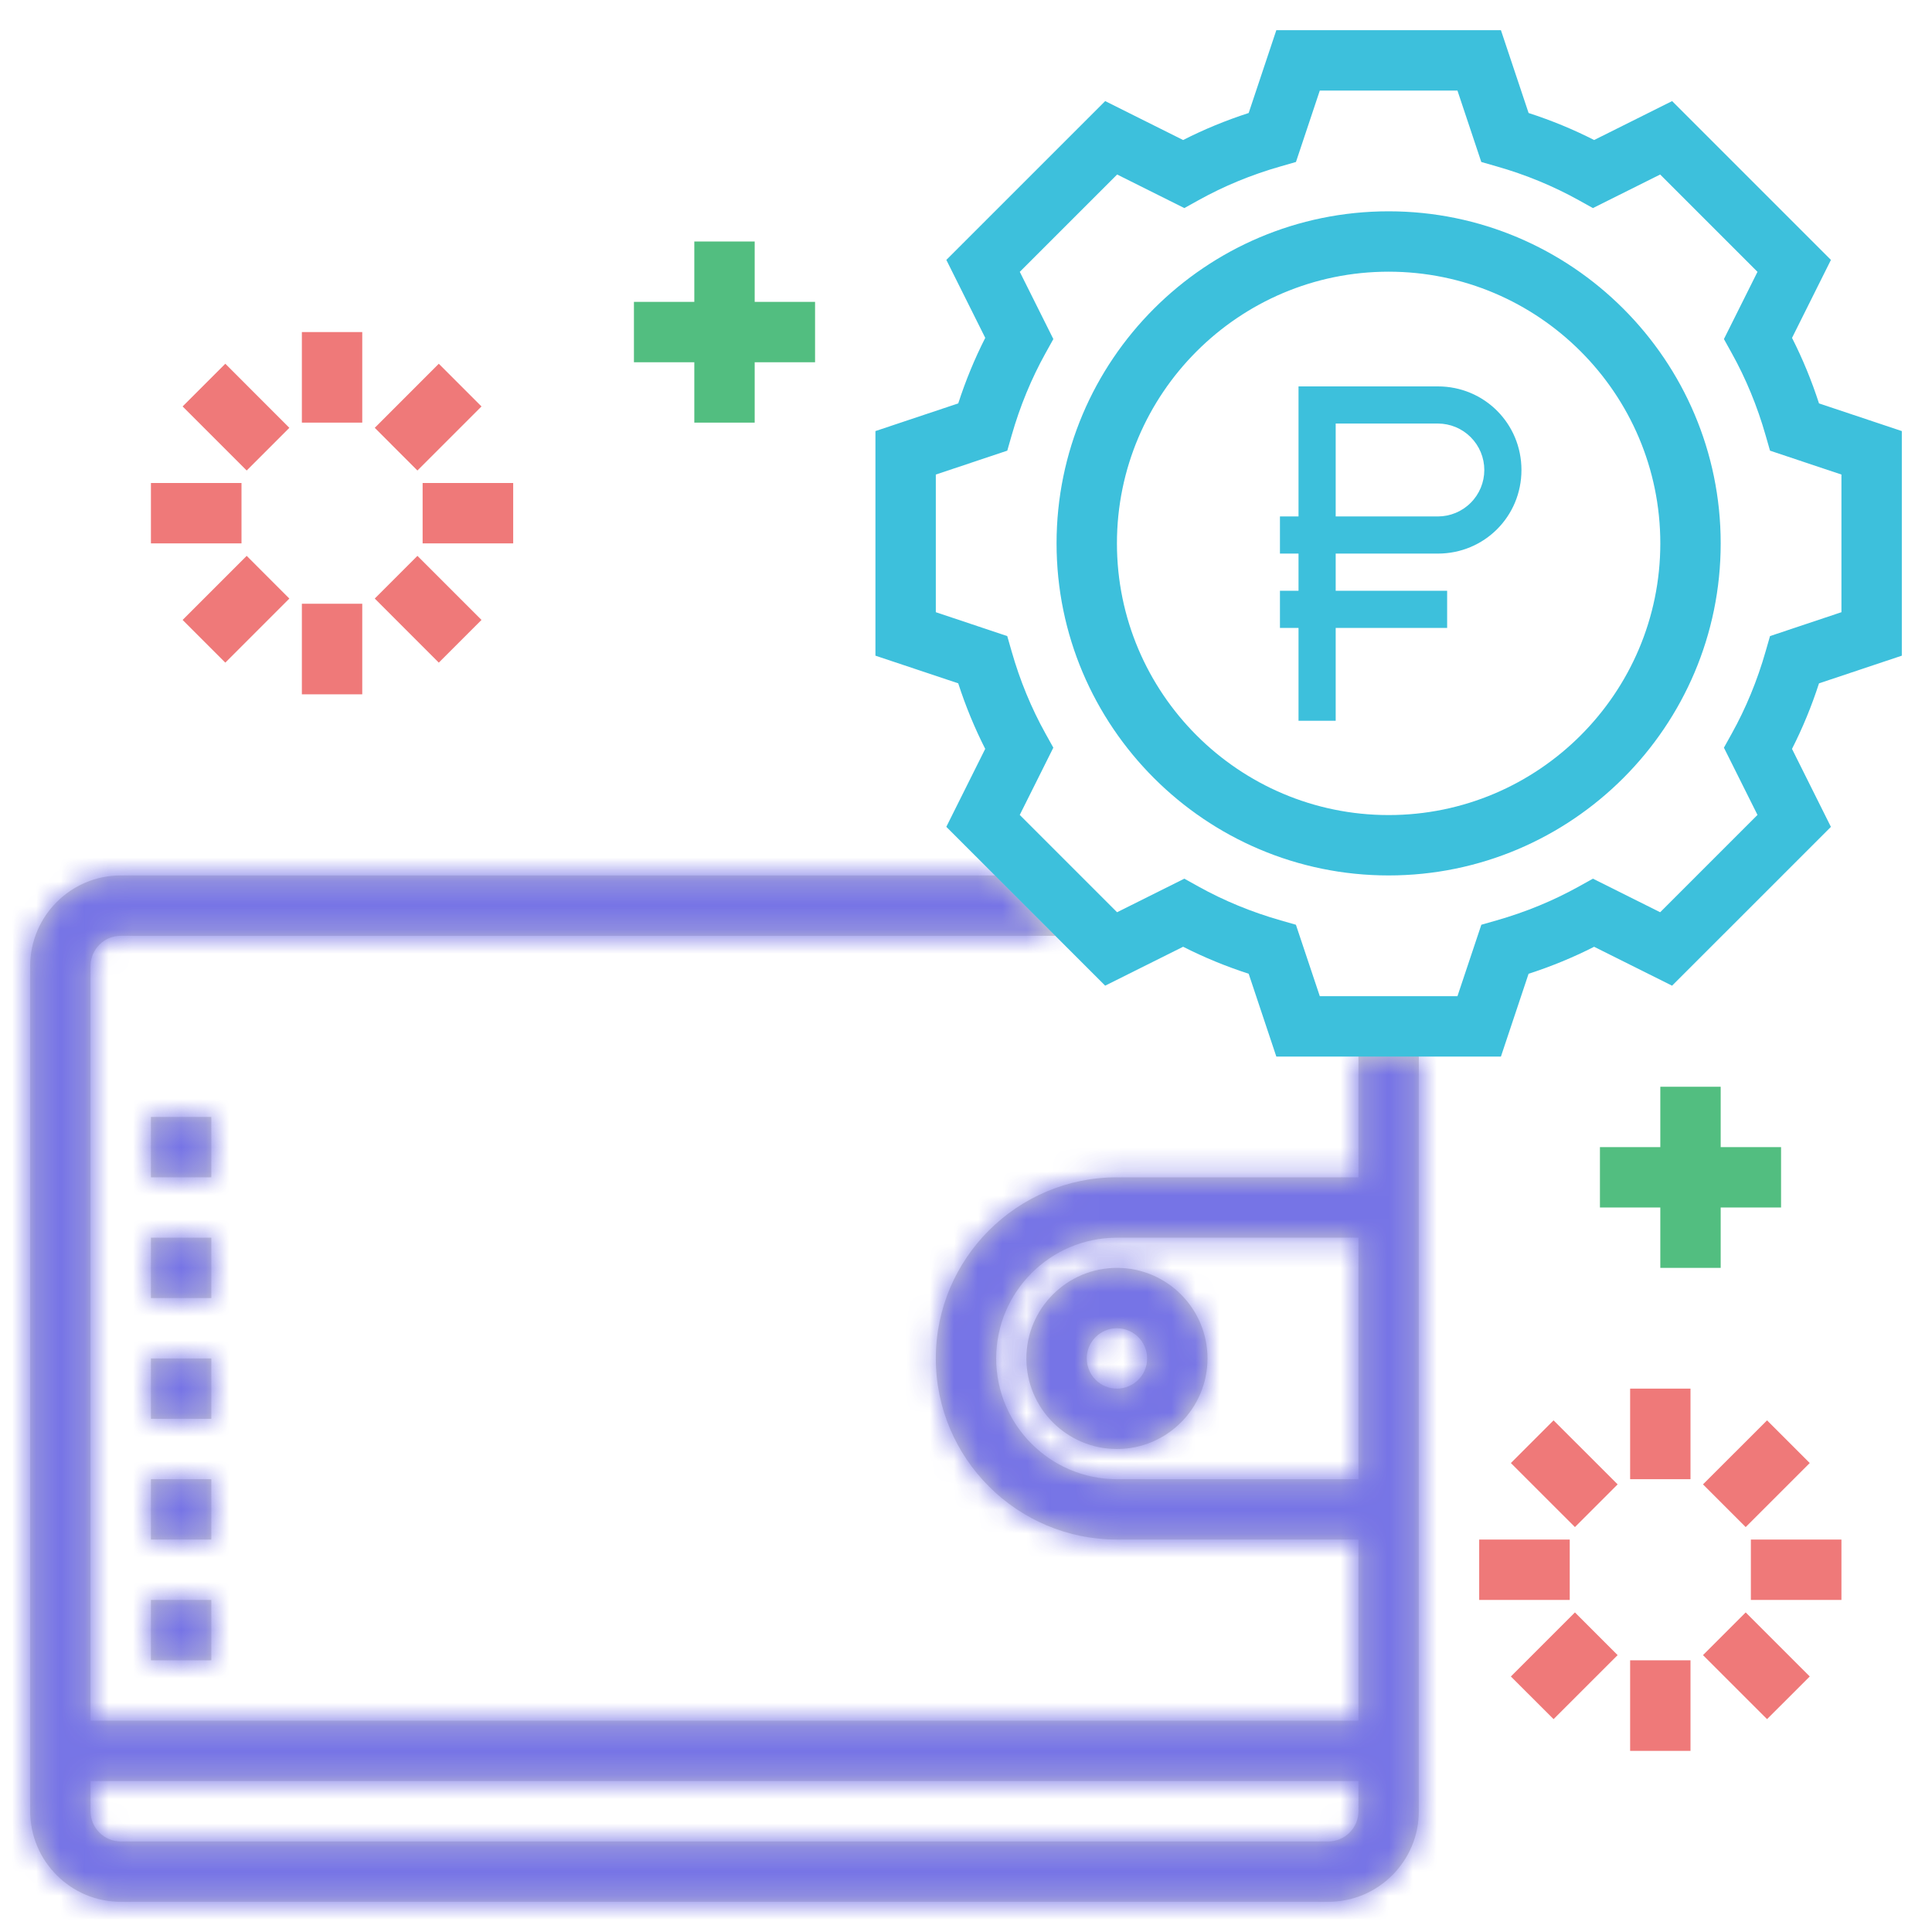 <svg width="80" height="80" viewBox="0 0 80 80" fill="none" xmlns="http://www.w3.org/2000/svg">
<g opacity="0.8">
<mask id="path-1-inside-1" fill="white">
<path d="M6.25 68.75H8.75V66.25H6.25V68.75Z"/>
<path d="M6.25 63.75H8.75V61.25H6.25V63.75Z"/>
<path d="M6.25 58.75H8.75V56.25H6.25V58.75Z"/>
<path d="M6.25 53.75H8.75V51.25H6.25V53.75Z"/>
<path d="M6.25 48.75H8.75V46.25H6.25V48.75Z"/>
<path fill-rule="evenodd" clip-rule="evenodd" d="M46.25 52.5C48.318 52.5 50 54.182 50 56.25C50 58.318 48.318 60 46.25 60C44.182 60 42.5 58.318 42.5 56.25C42.5 54.182 44.182 52.5 46.25 52.5ZM45 56.25C45 55.56 45.561 55 46.25 55C46.939 55 47.5 55.56 47.5 56.25C47.5 56.94 46.939 57.5 46.25 57.5C45.561 57.5 45 56.94 45 56.25Z"/>
<path fill-rule="evenodd" clip-rule="evenodd" d="M55 78.75C57.068 78.75 58.75 77.067 58.75 75V43.706H56.25V48.75H46.25C42.114 48.75 38.75 52.114 38.75 56.25C38.75 60.386 42.114 63.75 46.25 63.75H56.25V71.25H3.75V40C3.75 39.311 4.311 38.75 5 38.75H43.71L41.21 36.25H5C2.933 36.25 1.25 37.932 1.25 40V75C1.25 77.067 2.933 78.75 5 78.75H55ZM56.25 75V73.75H3.75V75C3.75 75.69 4.311 76.25 5 76.25H55C55.689 76.25 56.25 75.69 56.25 75ZM56.25 51.25H46.25C43.492 51.25 41.25 53.492 41.25 56.25C41.25 59.008 43.492 61.25 46.25 61.25H56.25V51.25Z"/>
</mask>
<path d="M6.25 68.75H8.75V66.25H6.25V68.75Z" fill="#C4C4C4"/>
<path d="M6.25 63.75H8.75V61.25H6.25V63.75Z" fill="#C4C4C4"/>
<path d="M6.25 58.75H8.75V56.25H6.25V58.75Z" fill="#C4C4C4"/>
<path d="M6.25 53.75H8.75V51.25H6.25V53.75Z" fill="#C4C4C4"/>
<path d="M6.25 48.75H8.75V46.25H6.25V48.75Z" fill="#C4C4C4"/>
<path fill-rule="evenodd" clip-rule="evenodd" d="M46.25 52.5C48.318 52.5 50 54.182 50 56.25C50 58.318 48.318 60 46.25 60C44.182 60 42.5 58.318 42.5 56.25C42.5 54.182 44.182 52.5 46.25 52.5ZM45 56.25C45 55.56 45.561 55 46.25 55C46.939 55 47.5 55.56 47.5 56.25C47.5 56.94 46.939 57.5 46.25 57.5C45.561 57.5 45 56.94 45 56.25Z" fill="#C4C4C4"/>
<path fill-rule="evenodd" clip-rule="evenodd" d="M55 78.75C57.068 78.75 58.75 77.067 58.75 75V43.706H56.25V48.75H46.25C42.114 48.75 38.75 52.114 38.75 56.25C38.75 60.386 42.114 63.75 46.25 63.75H56.25V71.25H3.75V40C3.75 39.311 4.311 38.75 5 38.75H43.71L41.21 36.25H5C2.933 36.25 1.25 37.932 1.25 40V75C1.25 77.067 2.933 78.75 5 78.75H55ZM56.25 75V73.75H3.75V75C3.75 75.69 4.311 76.25 5 76.25H55C55.689 76.25 56.25 75.69 56.25 75ZM56.25 51.25H46.25C43.492 51.25 41.25 53.492 41.25 56.25C41.25 59.008 43.492 61.25 46.25 61.25H56.25V51.25Z" fill="#C4C4C4"/>
<path d="M56.25 73.75H61.25V68.75H56.25V73.75ZM3.75 73.75V68.75H-1.25V73.75H3.75ZM56.25 51.25H61.25V46.25H56.25V51.25ZM56.25 61.25V66.25H61.25V61.25H56.25ZM3.75 71.25H-1.25V76.25H3.75V71.25ZM56.25 71.25V76.25H61.25V71.25H56.25ZM56.25 63.75H61.25V58.75H56.25V63.75ZM56.25 48.75V53.75H61.25V48.75H56.25ZM6.25 48.75H1.25V53.75H6.25V48.75ZM8.75 48.75V53.75H13.75V48.75H8.75ZM8.75 46.25H13.75V41.25H8.75V46.25ZM6.25 46.25V41.25H1.25V46.25H6.25ZM6.25 53.75H1.25V58.75H6.25V53.75ZM8.75 53.75V58.75H13.75V53.75H8.75ZM8.75 51.25H13.75V46.25H8.75V51.25ZM6.25 51.25V46.25H1.25V51.25H6.25ZM6.25 58.75H1.25V63.75H6.25V58.75ZM8.75 58.75V63.75H13.75V58.75H8.75ZM8.75 56.25H13.75V51.25H8.75V56.25ZM6.25 56.25V51.25H1.25V56.25H6.25ZM6.25 63.75H1.25V68.75H6.25V63.75ZM8.75 63.75V68.75H13.75V63.75H8.75ZM8.75 61.25H13.75V56.25H8.75V61.25ZM6.25 61.25V56.25H1.25V61.25H6.25ZM6.25 68.75H1.25V73.75H6.25V68.75ZM8.75 68.75V73.75H13.75V68.75H8.75ZM8.75 66.25H13.75V61.25H8.75V66.25ZM6.25 66.25V61.25H1.25V66.25H6.25ZM58.75 43.706H63.75V38.706H58.75V43.706ZM56.25 43.706V38.706H51.25V43.706H56.25ZM41.21 36.25L44.746 32.715L43.281 31.25H41.21V36.25ZM43.71 38.75V43.75H55.781L47.246 35.215L43.71 38.75ZM53.75 75C53.75 74.306 54.306 73.75 55 73.75V83.75C59.829 83.75 63.75 79.829 63.75 75H53.75ZM55 73.75H5V83.75H55V73.75ZM5 73.75C5.694 73.75 6.25 74.306 6.25 75H-3.75C-3.75 79.829 0.171 83.75 5 83.75V73.75ZM6.25 75V40H-3.75V75H6.25ZM6.25 40C6.25 40.694 5.694 41.25 5 41.25V31.25C0.171 31.25 -3.75 35.171 -3.75 40H6.25ZM5 33.75C1.55 33.75 -1.25 36.55 -1.25 40H8.75C8.75 42.073 7.073 43.75 5 43.75V33.75ZM61.25 75V73.75H51.25V75H61.25ZM56.25 68.75H3.75V78.75H56.25V68.75ZM-1.25 73.75V75H8.75V73.75H-1.25ZM-1.25 75C-1.25 78.455 1.553 81.25 5 81.25V71.25C7.069 71.25 8.75 72.925 8.75 75H-1.25ZM5 81.25H55V71.25H5V81.25ZM55 81.25C58.447 81.25 61.25 78.455 61.25 75H51.25C51.25 72.925 52.931 71.25 55 71.25V81.25ZM56.25 46.25H46.25V56.25H56.25V46.25ZM46.25 46.25C40.731 46.25 36.25 50.731 36.25 56.25H46.25V46.25ZM36.25 56.25C36.25 61.769 40.731 66.25 46.25 66.25V56.25H36.25ZM46.25 66.25H56.25V56.25H46.25V66.25ZM61.25 61.25V51.25H51.25V61.25H61.25ZM-1.25 40V71.25H8.75V40H-1.25ZM3.75 76.25H56.25V66.25H3.75V76.25ZM61.25 71.25V63.75H51.25V71.25H61.25ZM56.25 58.75H46.25V68.75H56.25V58.75ZM46.25 58.75C44.875 58.75 43.75 57.625 43.75 56.25H33.75C33.75 63.148 39.352 68.75 46.25 68.75V58.75ZM43.75 56.25C43.75 54.875 44.875 53.75 46.25 53.75V43.75C39.352 43.75 33.75 49.352 33.75 56.25H43.75ZM46.25 53.75H56.25V43.75H46.25V53.75ZM6.25 53.75H8.75V43.75H6.25V53.75ZM13.75 48.75V46.25H3.75V48.75H13.75ZM8.75 41.25H6.25V51.25H8.75V41.25ZM1.25 46.25V48.75H11.25V46.25H1.25ZM6.25 58.75H8.75V48.75H6.25V58.75ZM13.75 53.75V51.25H3.75V53.75H13.75ZM8.75 46.25H6.25V56.25H8.75V46.25ZM1.25 51.25V53.75H11.25V51.25H1.25ZM6.25 63.75H8.75V53.75H6.25V63.75ZM13.75 58.75V56.25H3.75V58.75H13.75ZM8.75 51.25H6.25V61.25H8.75V51.25ZM1.25 56.25V58.75H11.25V56.25H1.25ZM6.25 68.75H8.75V58.75H6.25V68.75ZM13.75 63.75V61.25H3.75V63.75H13.75ZM8.75 56.25H6.25V66.25H8.75V56.25ZM1.25 61.25V63.75H11.25V61.25H1.25ZM6.25 73.75H8.75V63.75H6.25V73.75ZM13.75 68.75V66.25H3.75V68.75H13.75ZM8.75 61.25H6.25V71.25H8.75V61.25ZM1.25 66.25V68.75H11.25V66.25H1.25ZM46.25 57.5C45.556 57.5 45 56.944 45 56.25H55C55 51.421 51.079 47.5 46.25 47.5V57.5ZM45 56.25C45 55.556 45.556 55 46.25 55V65C51.079 65 55 61.079 55 56.25H45ZM46.25 55C46.944 55 47.5 55.556 47.5 56.25H37.5C37.5 61.079 41.421 65 46.25 65V55ZM47.5 56.25C47.5 56.944 46.944 57.5 46.25 57.5V47.5C41.421 47.5 37.5 51.421 37.5 56.25H47.5ZM46.25 50C42.803 50 40 52.795 40 56.25H50C50 58.325 48.319 60 46.25 60V50ZM40 56.25C40 59.705 42.803 62.5 46.25 62.5V52.5C48.319 52.5 50 54.175 50 56.25H40ZM46.25 62.5C49.697 62.5 52.5 59.705 52.5 56.25H42.5C42.5 54.175 44.181 52.5 46.25 52.5V62.5ZM52.5 56.25C52.5 52.795 49.697 50 46.25 50V60C44.181 60 42.5 58.325 42.5 56.25H52.5ZM53.75 43.706V75H63.75V43.706H53.75ZM51.25 43.706V48.75H61.25V43.706H51.25ZM58.75 38.706H56.25V48.706H58.75V38.706ZM5 41.25H41.21V31.25H5V41.25ZM5 43.75H43.71V33.75H5V43.75ZM37.675 39.785L40.175 42.285L47.246 35.215L44.746 32.715L37.675 39.785Z" fill="#5451E0" mask="url(#path-1-inside-1)"/>
<path d="M12.5 13.75H15V17.5H12.5V13.75Z" fill="#EB5757"/>
<path d="M7.562 16.83L9.33 15.062L11.982 17.715L10.215 19.483L7.562 16.83Z" fill="#EB5757"/>
<path d="M10 22.5H6.25V20H10V22.5Z" fill="#EB5757"/>
<path d="M9.33 27.438L7.562 25.67L10.215 23.017L11.982 24.785L9.33 27.438Z" fill="#EB5757"/>
<path d="M15 28.75H12.5V25H15V28.75Z" fill="#EB5757"/>
<path d="M19.938 25.67L18.17 27.438L15.518 24.785L17.285 23.017L19.938 25.67Z" fill="#EB5757"/>
<path d="M21.25 20V22.5H17.5V20H21.25Z" fill="#EB5757"/>
<path d="M17.285 19.483L15.518 17.715L18.17 15.062L19.938 16.83L17.285 19.483Z" fill="#EB5757"/>
<path d="M67.5 57.5H70V61.25H67.5V57.5Z" fill="#EB5757"/>
<path d="M65.215 63.233L62.562 60.581L64.33 58.814L66.983 61.465L65.215 63.233Z" fill="#EB5757"/>
<path d="M65 66.25H61.25V63.75H65V66.25Z" fill="#EB5757"/>
<path d="M64.33 71.186L62.562 69.419L65.215 66.767L66.983 68.535L64.33 71.186Z" fill="#EB5757"/>
<path d="M70 72.5H67.5V68.75H70V72.5Z" fill="#EB5757"/>
<path d="M73.17 71.186L70.517 68.535L72.285 66.767L74.938 69.419L73.17 71.186Z" fill="#EB5757"/>
<path d="M72.5 63.75H76.25V66.25H72.5V63.75Z" fill="#EB5757"/>
<path d="M72.285 63.233L70.517 61.465L73.17 58.814L74.938 60.581L72.285 63.233Z" fill="#EB5757"/>
<path d="M68.75 47.5V45H71.25V47.5H73.75V50H71.25V52.5H68.75V50H66.25V47.5H68.75Z" fill="#27AE60"/>
<path d="M28.75 12.5V10H31.25V12.5H33.75V15H31.25V17.5H28.75V15H26.25V12.5H28.75Z" fill="#27AE60"/>
<path fill-rule="evenodd" clip-rule="evenodd" d="M78.75 17.85L75.321 16.704C75.016 15.762 74.642 14.854 74.204 13.991L75.815 10.762L69.239 4.186L66.01 5.798C65.146 5.357 64.237 4.984 63.296 4.679L62.15 1.25H52.85L51.705 4.679C50.764 4.984 49.855 5.357 48.991 5.798L45.763 4.186L39.186 10.762L40.797 13.99C40.358 14.854 39.984 15.762 39.679 16.704L36.25 17.85V27.15L39.678 28.295C39.983 29.236 40.356 30.145 40.796 31.009L39.185 34.237L45.763 40.814L48.991 39.203C49.855 39.642 50.764 40.016 51.705 40.321L52.015 41.25L52.85 43.75H53.75H62.15L63.295 40.322C64.236 40.017 65.145 39.644 66.009 39.204L69.237 40.815L75.814 34.239L74.203 31.01C74.642 30.146 75.016 29.238 75.321 28.296L78.75 27.15V17.85ZM68.75 22.5C68.75 16.297 63.703 11.25 57.5 11.25C51.297 11.25 46.25 16.297 46.25 22.5C46.25 28.703 51.297 33.75 57.5 33.75C63.703 33.75 68.75 28.703 68.75 22.5ZM73.293 18.661L76.25 19.65V25.35L73.293 26.339L73.111 26.971C72.767 28.176 72.294 29.325 71.704 30.384L71.384 30.96L72.774 33.744L68.744 37.774L65.96 36.384L65.384 36.704C64.325 37.294 63.178 37.767 61.971 38.111L61.339 38.292L60.35 41.25H54.65L53.661 38.292L53.029 38.111C51.824 37.767 50.675 37.294 49.616 36.704L49.04 36.384L46.256 37.774L42.226 33.744L43.616 30.96L43.296 30.384C42.706 29.325 42.233 28.177 41.889 26.971L41.708 26.339L38.75 25.35V19.65L41.709 18.661L41.89 18.029C42.234 16.824 42.708 15.675 43.297 14.616L43.617 14.04L42.227 11.256L46.258 7.226L49.041 8.616L49.617 8.296C50.676 7.706 51.824 7.232 53.03 6.889L53.663 6.707L54.65 3.75H60.35L61.337 6.707L61.971 6.889C63.176 7.232 64.325 7.706 65.384 8.296L65.96 8.616L68.744 7.226L72.774 11.256L71.384 14.04L71.704 14.616C72.294 15.675 72.767 16.823 73.111 18.029L73.293 18.661ZM71.25 22.5C71.25 30.081 65.081 36.25 57.5 36.25C49.919 36.25 43.75 30.081 43.75 22.5C43.75 14.919 49.919 8.75 57.5 8.75C65.081 8.75 71.25 14.919 71.25 22.5Z" fill="#0CB0D3"/>
<path d="M53 21.385H53.769V16H59.538C61.462 16 63 17.538 63 19.462C63 21.385 61.462 22.923 59.538 22.923H55.308V24.462H59.923V26H55.308V29.846H53.769V26H53V24.462H53.769V22.923H53V21.385ZM59.538 17.538H55.308V21.385H59.538C60.048 21.385 60.538 21.182 60.898 20.821C61.259 20.461 61.462 19.972 61.462 19.462C61.462 18.951 61.259 18.462 60.898 18.102C60.538 17.741 60.048 17.538 59.538 17.538Z" fill="#0CB0D3"/>
</g>
</svg>
